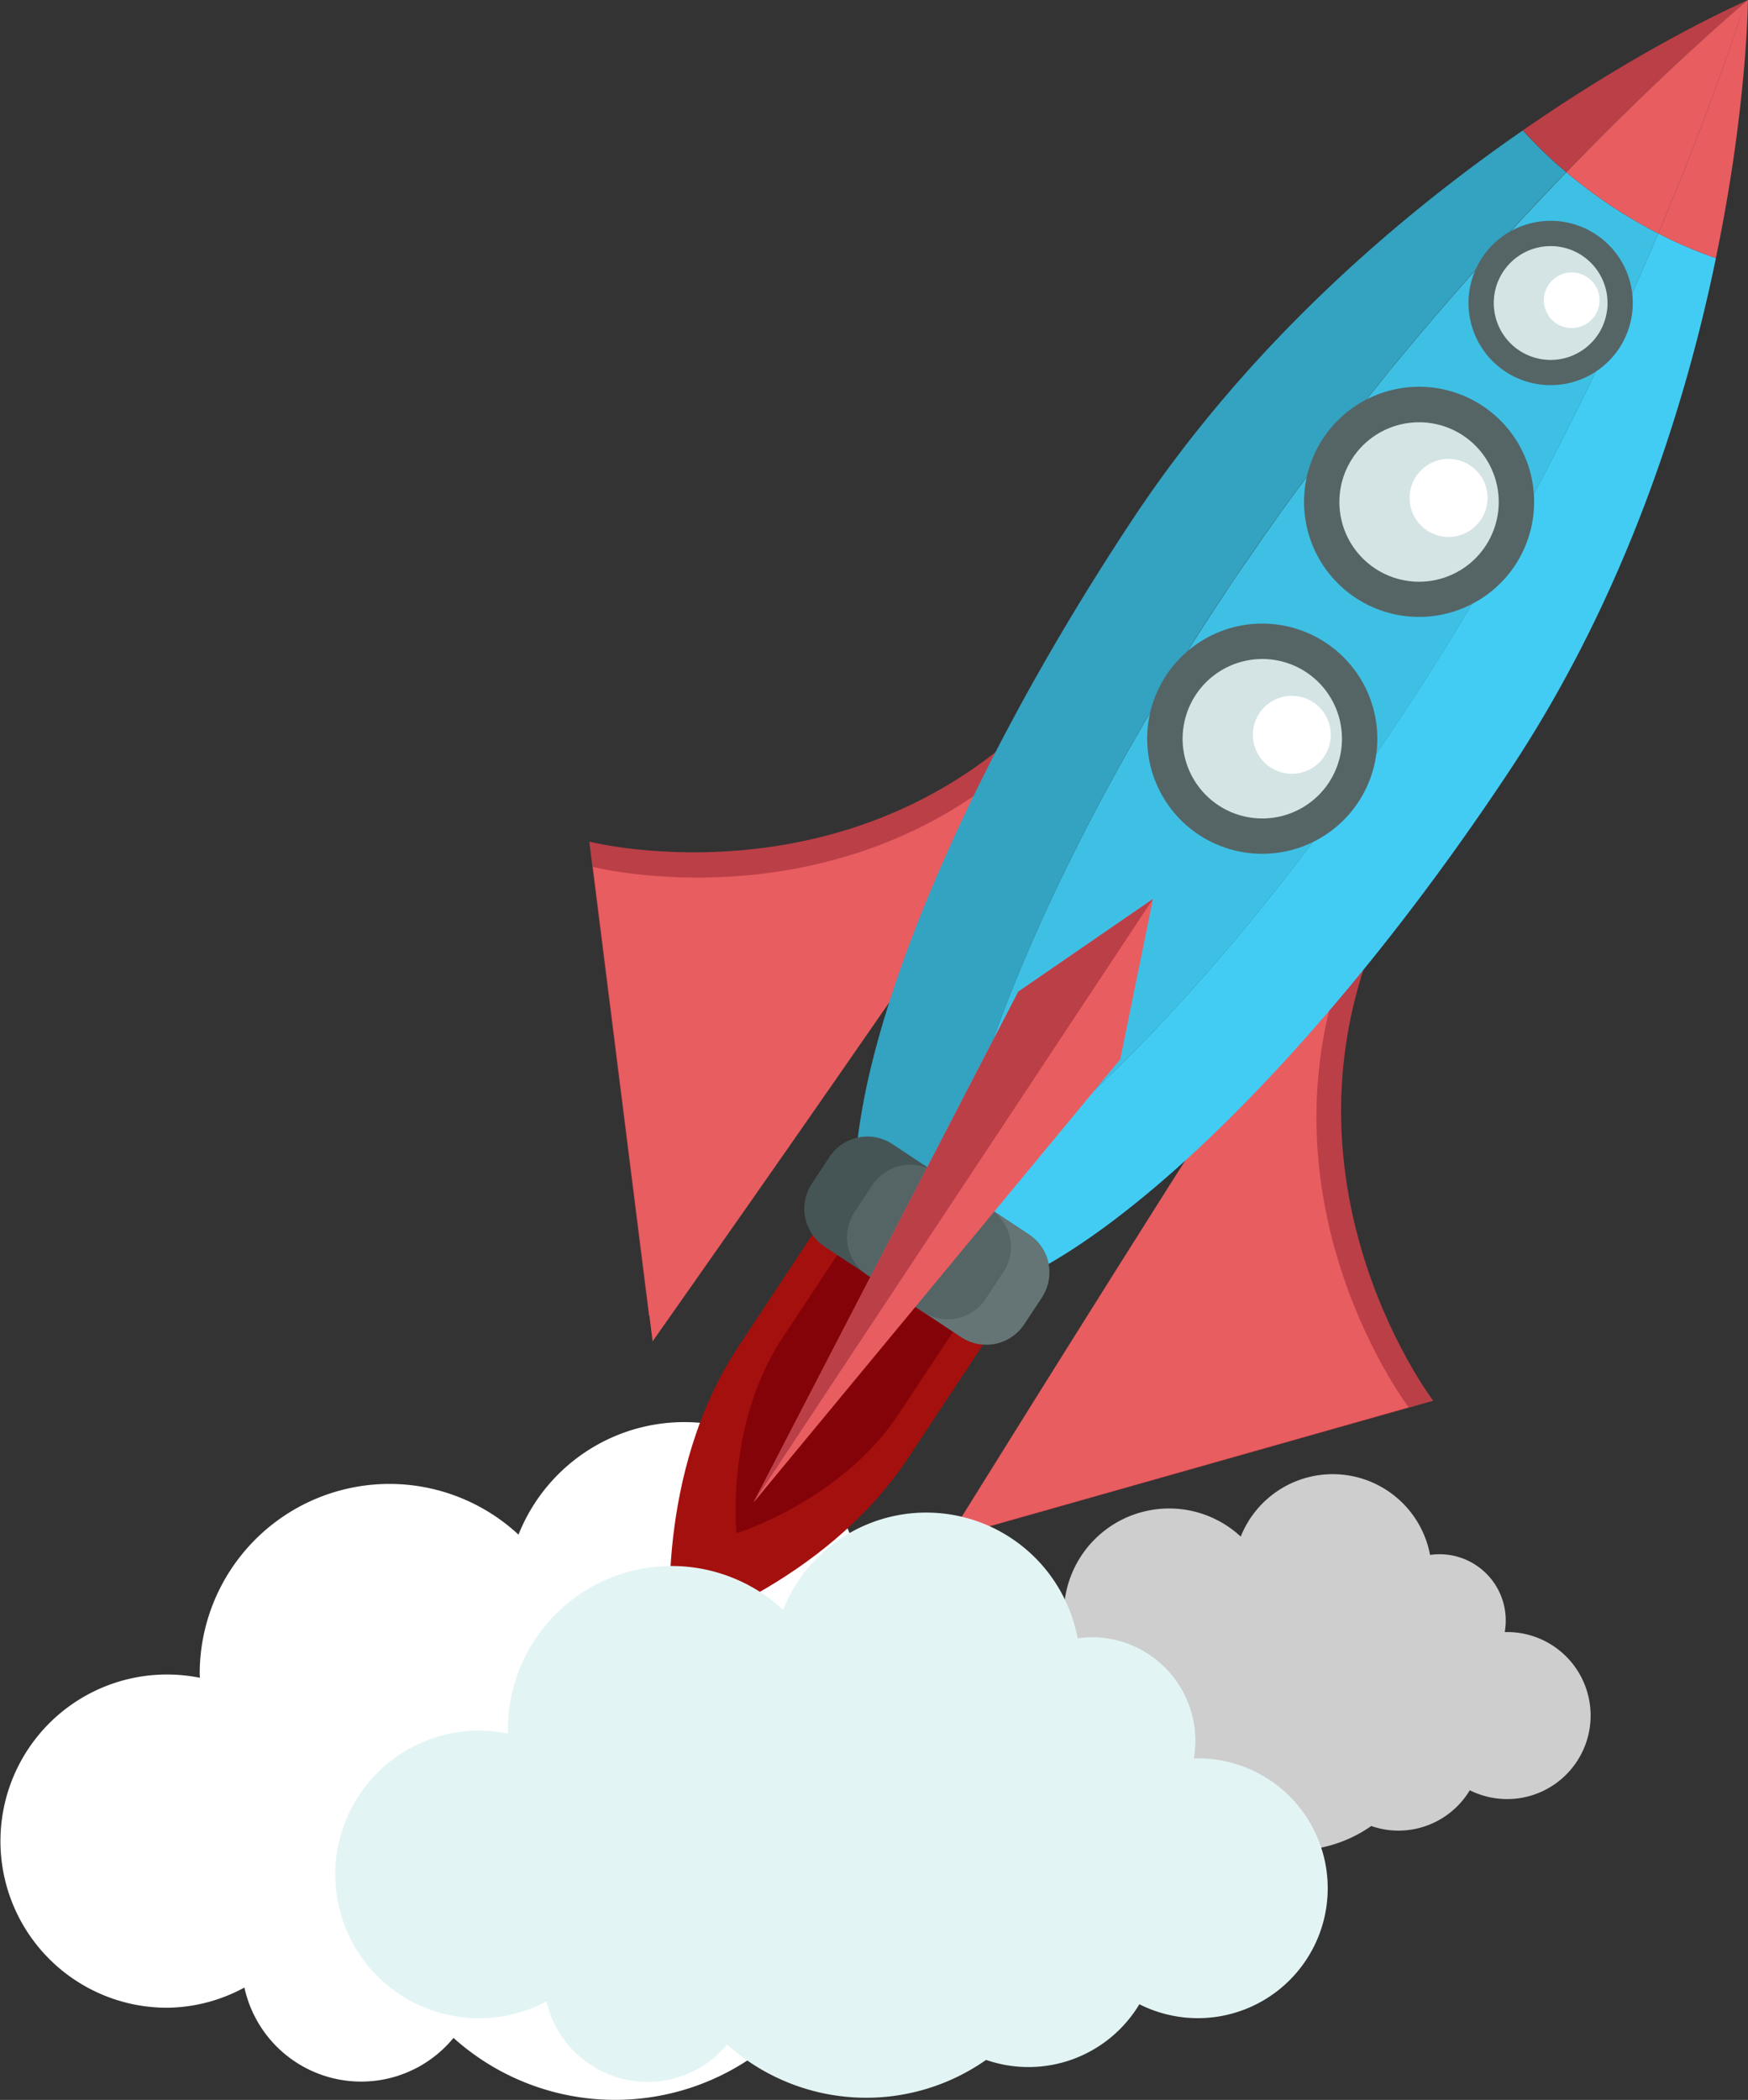 <svg xmlns="http://www.w3.org/2000/svg" viewBox="0 0 590.3 708.8"><rect x="0" y="0" width="590.3" height="708.8" fill="#333333" stroke="none"/><defs><style>.cls-1{fill:#cecece;}.cls-2{fill:#fff;}.cls-3{fill:#bb3f47;}.cls-4{fill:#e85d60;}.cls-5{fill:#34a2c1;}.cls-6{fill:#42ccf4;}.cls-7{fill:#3ec0e5;}.cls-8{fill:#d4e4e5;}.cls-9{fill:#c4d4d5;}.cls-10{fill:#556566;}.cls-11{fill:#a4100e;}.cls-12{fill:#840309;}.cls-13{fill:#455556;}.cls-14{fill:#657576;}.cls-15{fill:#e3f4f4;}</style></defs><title>premios</title><g id="Capa_2" data-name="Capa 2"><g id="Capa_1-2" data-name="Capa 1"><path class="cls-1" d="M509,550.88c-.29,0-.57,0-.85,0A22.37,22.37,0,0,0,486,524.61a24,24,0,0,0-3.07.23A33.44,33.44,0,0,0,419,518.66a35.55,35.55,0,0,0-59.73,26.1c0,.25,0,.49,0,.74a31.2,31.2,0,1,0,8.36,58.13A22.5,22.5,0,0,0,406.88,613a45.25,45.25,0,0,0,56.2,3.35,27.85,27.85,0,0,0,9.17,1.56,28.13,28.13,0,0,0,24.1-13.63A28.19,28.19,0,1,0,509,550.88Z"/><path class="cls-2" d="M337.35,576.06c-.55,0-1.06.14-1.6.16a40,40,0,0,0-39.89-47.52,40,40,0,0,0-5.51.56A60.27,60.27,0,0,0,175.1,518,64.07,64.07,0,0,0,67.44,565c0,.44.06.88.07,1.32A56.24,56.24,0,1,0,56.23,677.69a55.62,55.62,0,0,0,26.31-6.82,40.35,40.35,0,0,0,70.61,17,81.63,81.63,0,0,0,101.61,6,49.64,49.64,0,0,0,59.77-21.84,50.27,50.27,0,0,0,22.82,5.64,50.82,50.82,0,1,0,0-101.63Z"/><path class="cls-3" d="M361.77,228.8C295.92,308.8,199,284.09,199,284.09L219.15,444.2S427.6,148.81,361.77,228.8Z"/><path class="cls-4" d="M363,237.34c-65.85,80-162.77,55.28-162.77,55.28l20.16,160.12S428.82,157.33,363,237.34Z"/><path class="cls-3" d="M471.35,301.36C423.41,393.23,484,472.81,484,472.81L328.73,516.76S519.3,209.52,471.35,301.36Z"/><path class="cls-4" d="M463,303.58C415.09,395.43,475.69,475,475.69,475L320.42,519S511,211.72,463,303.58Z"/><path class="cls-5" d="M413,201.15c2.39-3.62,4.79-7.18,7.21-10.72.74-1.09,1.51-2.15,2.25-3.24q2.5-3.65,5-7.24l2.69-3.74q2.34-3.3,4.69-6.56c.87-1.21,1.76-2.38,2.64-3.59,1.61-2.18,3.2-4.36,4.81-6.51.82-1.11,1.65-2.19,2.47-3.28,1.66-2.21,3.33-4.42,5-6.6.77-1,1.54-2,2.31-3,1.74-2.26,3.48-4.5,5.22-6.7.66-.85,1.31-1.67,2-2.48,1.88-2.36,3.74-4.71,5.61-7l1.53-1.89c2-2.49,4-5,6-7.39.36-.42.71-.85,1.06-1.28,2.18-2.64,4.37-5.24,6.54-7.81l.46-.54c17.14-20.25,33.64-38.2,48.43-53.48A140.22,140.22,0,0,1,514.28,44c-41.68,28.8-92.66,72.19-131.83,131.34C302.93,295.41,267,411.74,302.22,435.07c5,3.3,11.09,4.56,18.19,4-1.61-9-1.47-20,.38-32.72C328,356,361.23,279.38,413,201.15Z"/><path class="cls-6" d="M579.47,87.12A142.46,142.46,0,0,1,560,78.78c-19.06,45-47.57,103.89-86.38,162.5C421.85,319.5,364.31,380,320.79,406.32c-1.85,12.69-2,23.72-.38,32.72,43-3.68,121.32-76.14,189.61-179.28C549.18,200.61,569.23,136.74,579.47,87.12Z"/><path class="cls-7" d="M544.19,69.54A161.86,161.86,0,0,1,529,58.14c-14.79,15.27-31.31,33.22-48.45,53.45l-.46.54c-2.17,2.57-4.36,5.17-6.54,7.81-.35.43-.7.86-1.06,1.28-2,2.42-4,4.9-6,7.39l-1.53,1.89c-1.87,2.31-3.73,4.66-5.61,7-.65.81-1.3,1.63-2,2.48-1.74,2.2-3.48,4.44-5.22,6.7-.77,1-1.54,2-2.31,3-1.67,2.18-3.34,4.39-5,6.6-.82,1.09-1.65,2.17-2.47,3.28-1.61,2.15-3.2,4.33-4.81,6.51-.88,1.21-1.77,2.38-2.64,3.59q-2.36,3.25-4.69,6.56L427.51,180q-2.5,3.59-5,7.24c-.74,1.09-1.51,2.15-2.25,3.24-2.42,3.54-4.82,7.1-7.21,10.72C361.23,279.38,328,356,320.79,406.32c43.52-26.28,101.06-86.82,152.85-165C512.45,182.67,541,123.78,560,78.78h0A158.12,158.12,0,0,1,544.19,69.54Z"/><path class="cls-3" d="M589.26.86c.5-.44.82-.7,1-.81-2,.86-34.3,15.08-75.93,43.91A140.22,140.22,0,0,0,529,58.11C560.49,25.55,584.19,5.16,589.26.86Z"/><path class="cls-4" d="M560,78.78a142.46,142.46,0,0,0,19.45,8.34c10.31-49.56,10.78-84.89,10.82-87V0a.15.15,0,0,1-.09.05c-.13.11-.45.37-1,.81C587.27,7.19,577.71,37,560,78.78Z"/><path class="cls-4" d="M529,58.14a161.86,161.86,0,0,0,15.2,11.4A158.12,158.12,0,0,0,560,78.77h0C577.71,37,587.27,7.19,589.26.86,584.21,5.14,560.5,25.54,529,58.14Z"/><path class="cls-8" d="M472.48,121.22c.36-.42.71-.85,1.06-1.28C473.19,120.37,472.84,120.8,472.48,121.22Z"/><path class="cls-8" d="M464.91,130.5l1.53-1.89Z"/><path class="cls-8" d="M457.34,140c.66-.85,1.31-1.67,2-2.48C458.65,138.33,458,139.15,457.34,140Z"/><path class="cls-8" d="M434.89,169.65c.87-1.21,1.76-2.38,2.64-3.59C436.65,167.27,435.76,168.44,434.89,169.65Z"/><path class="cls-8" d="M427.51,180l2.69-3.74Z"/><path class="cls-8" d="M420.24,190.43c.74-1.09,1.51-2.15,2.25-3.24C421.75,188.28,421,189.34,420.24,190.43Z"/><path class="cls-8" d="M449.81,149.67c.77-1,1.54-2,2.31-3C451.35,147.7,450.58,148.66,449.81,149.67Z"/><path class="cls-8" d="M442.34,159.55c.82-1.11,1.65-2.19,2.47-3.28C444,157.36,443.16,158.44,442.34,159.55Z"/><path class="cls-8" d="M480.08,112.13l.46-.54Z"/><path class="cls-9" d="M437.53,166.06c1.61-2.18,3.2-4.36,4.81-6.51C440.73,161.7,439.14,163.88,437.53,166.06Z"/><path class="cls-9" d="M444.81,156.27c1.66-2.21,3.33-4.42,5-6.6C448.14,151.85,446.47,154.06,444.81,156.27Z"/><path class="cls-9" d="M422.49,187.19q2.5-3.65,5-7.24Q425,183.55,422.49,187.19Z"/><path class="cls-9" d="M430.2,176.21q2.34-3.3,4.69-6.56Q432.54,172.9,430.2,176.21Z"/><path class="cls-9" d="M473.54,119.94c2.18-2.64,4.37-5.24,6.54-7.81C477.91,114.7,475.72,117.3,473.54,119.94Z"/><path class="cls-9" d="M413,201.15c2.39-3.62,4.79-7.18,7.21-10.72C417.82,194,415.42,197.53,413,201.15Z"/><path class="cls-9" d="M529,58.11c-14.79,15.28-31.29,33.23-48.43,53.48C497.68,91.36,514.2,73.41,529,58.14Z"/><path class="cls-9" d="M466.44,128.61c2-2.49,4-5,6-7.39C470.47,123.64,468.46,126.12,466.44,128.61Z"/><path class="cls-9" d="M459.3,137.52c1.88-2.36,3.74-4.71,5.61-7C463,132.81,461.18,135.16,459.3,137.52Z"/><path class="cls-9" d="M452.12,146.7c1.74-2.26,3.48-4.5,5.22-6.7C455.6,142.2,453.86,144.44,452.12,146.7Z"/><path class="cls-4" d="M589.26.86c-5.07,4.3-28.77,24.69-60.29,57.25l0,0C560.5,25.54,584.21,5.14,589.26.86Z"/><path class="cls-8" d="M453.69,267.5a32.88,32.88,0,1,1-9.27-45.56A32.87,32.87,0,0,1,453.69,267.5Z"/><path class="cls-10" d="M404.82,281.75a38.86,38.86,0,1,1,53.85-10.95A38.89,38.89,0,0,1,404.82,281.75Zm36.31-54.84a26.91,26.91,0,1,0,7.59,37.3A26.94,26.94,0,0,0,441.13,226.91Z"/><path class="cls-2" d="M447.21,255.29a13.15,13.15,0,1,1-3.7-18.23A13.14,13.14,0,0,1,447.21,255.29Z"/><path class="cls-8" d="M506.63,187.54A32.88,32.88,0,1,1,497.37,142,32.88,32.88,0,0,1,506.63,187.54Z"/><path class="cls-10" d="M457.76,201.78a38.85,38.85,0,1,1,53.86-10.94A38.9,38.9,0,0,1,457.76,201.78ZM494.07,147a26.91,26.91,0,1,0,7.59,37.3A26.95,26.95,0,0,0,494.07,147Z"/><path class="cls-2" d="M500.16,175.33a13.16,13.16,0,1,1-3.71-18.23A13.14,13.14,0,0,1,500.16,175.33Z"/><path class="cls-8" d="M543.23,115.24a23.48,23.48,0,1,1-6.62-32.54A23.47,23.47,0,0,1,543.23,115.24Z"/><path class="cls-10" d="M508.33,125.4a27.74,27.74,0,1,1,38.45-7.81A27.76,27.76,0,0,1,508.33,125.4Zm25.93-39.14a19.21,19.21,0,1,0,5.42,26.62A19.23,19.23,0,0,0,534.26,86.26Z"/><path class="cls-2" d="M538.6,106.52a9.39,9.39,0,1,1-2.64-13A9.38,9.38,0,0,1,538.6,106.52Z"/><path class="cls-11" d="M226.54,551s51.58-15.83,80-58.68l29.63-44.75L279,409.74l-29.62,44.75C221,497.34,226.54,551,226.54,551Z"/><path class="cls-12" d="M248.7,517.53S284,506.7,303.45,477.35l20.3-30.66-39.14-25.91-20.29,30.65C244.89,480.78,248.7,517.53,248.7,517.53Z"/><path class="cls-13" d="M351.81,438l-5.95,9a15.33,15.33,0,0,1-21.27,4.33L278.5,420.79a15.35,15.35,0,0,1-4.33-21.27l5.94-9a15.35,15.35,0,0,1,21.28-4.33l46.09,30.51A15.37,15.37,0,0,1,351.81,438Z"/><path class="cls-14" d="M351.81,438l-5.95,9a15.33,15.33,0,0,1-21.27,4.33L293,430.4a15.34,15.34,0,0,1-4.33-21.27l5.94-9a15.35,15.35,0,0,1,21.28-4.33l31.57,20.9A15.37,15.37,0,0,1,351.81,438Z"/><path class="cls-10" d="M338.82,429.43l-5.94,9a15.35,15.35,0,0,1-21.27,4.33L293,430.4a15.34,15.34,0,0,1-4.33-21.27l5.94-9a15.35,15.35,0,0,1,21.28-4.33l18.59,12.3A15.37,15.37,0,0,1,338.82,429.43Z"/><polygon class="cls-4" points="378.32 357.53 254.5 507.11 343.87 334.72 389.35 303.45 378.32 357.53"/><polygon class="cls-3" points="389.35 303.45 254.5 507.11 343.87 334.72 389.35 303.45"/><path class="cls-15" d="M404.48,593.47c-.45,0-.88.06-1.32.07a36,36,0,0,0,.53-5.91,35,35,0,0,0-35-35,34.37,34.37,0,0,0-4.78.37,52,52,0,0,0-99.45-9.62A55.31,55.31,0,0,0,171.5,584c0,.39.05.77.05,1.16a48,48,0,0,0-9.73-1,48.54,48.54,0,1,0,22.73,91.4,35,35,0,0,0,61,14.56A70.47,70.47,0,0,0,333,695.3a43.69,43.69,0,0,0,51.77-18.79,43.85,43.85,0,1,0,19.67-83Z"/></g></g></svg>